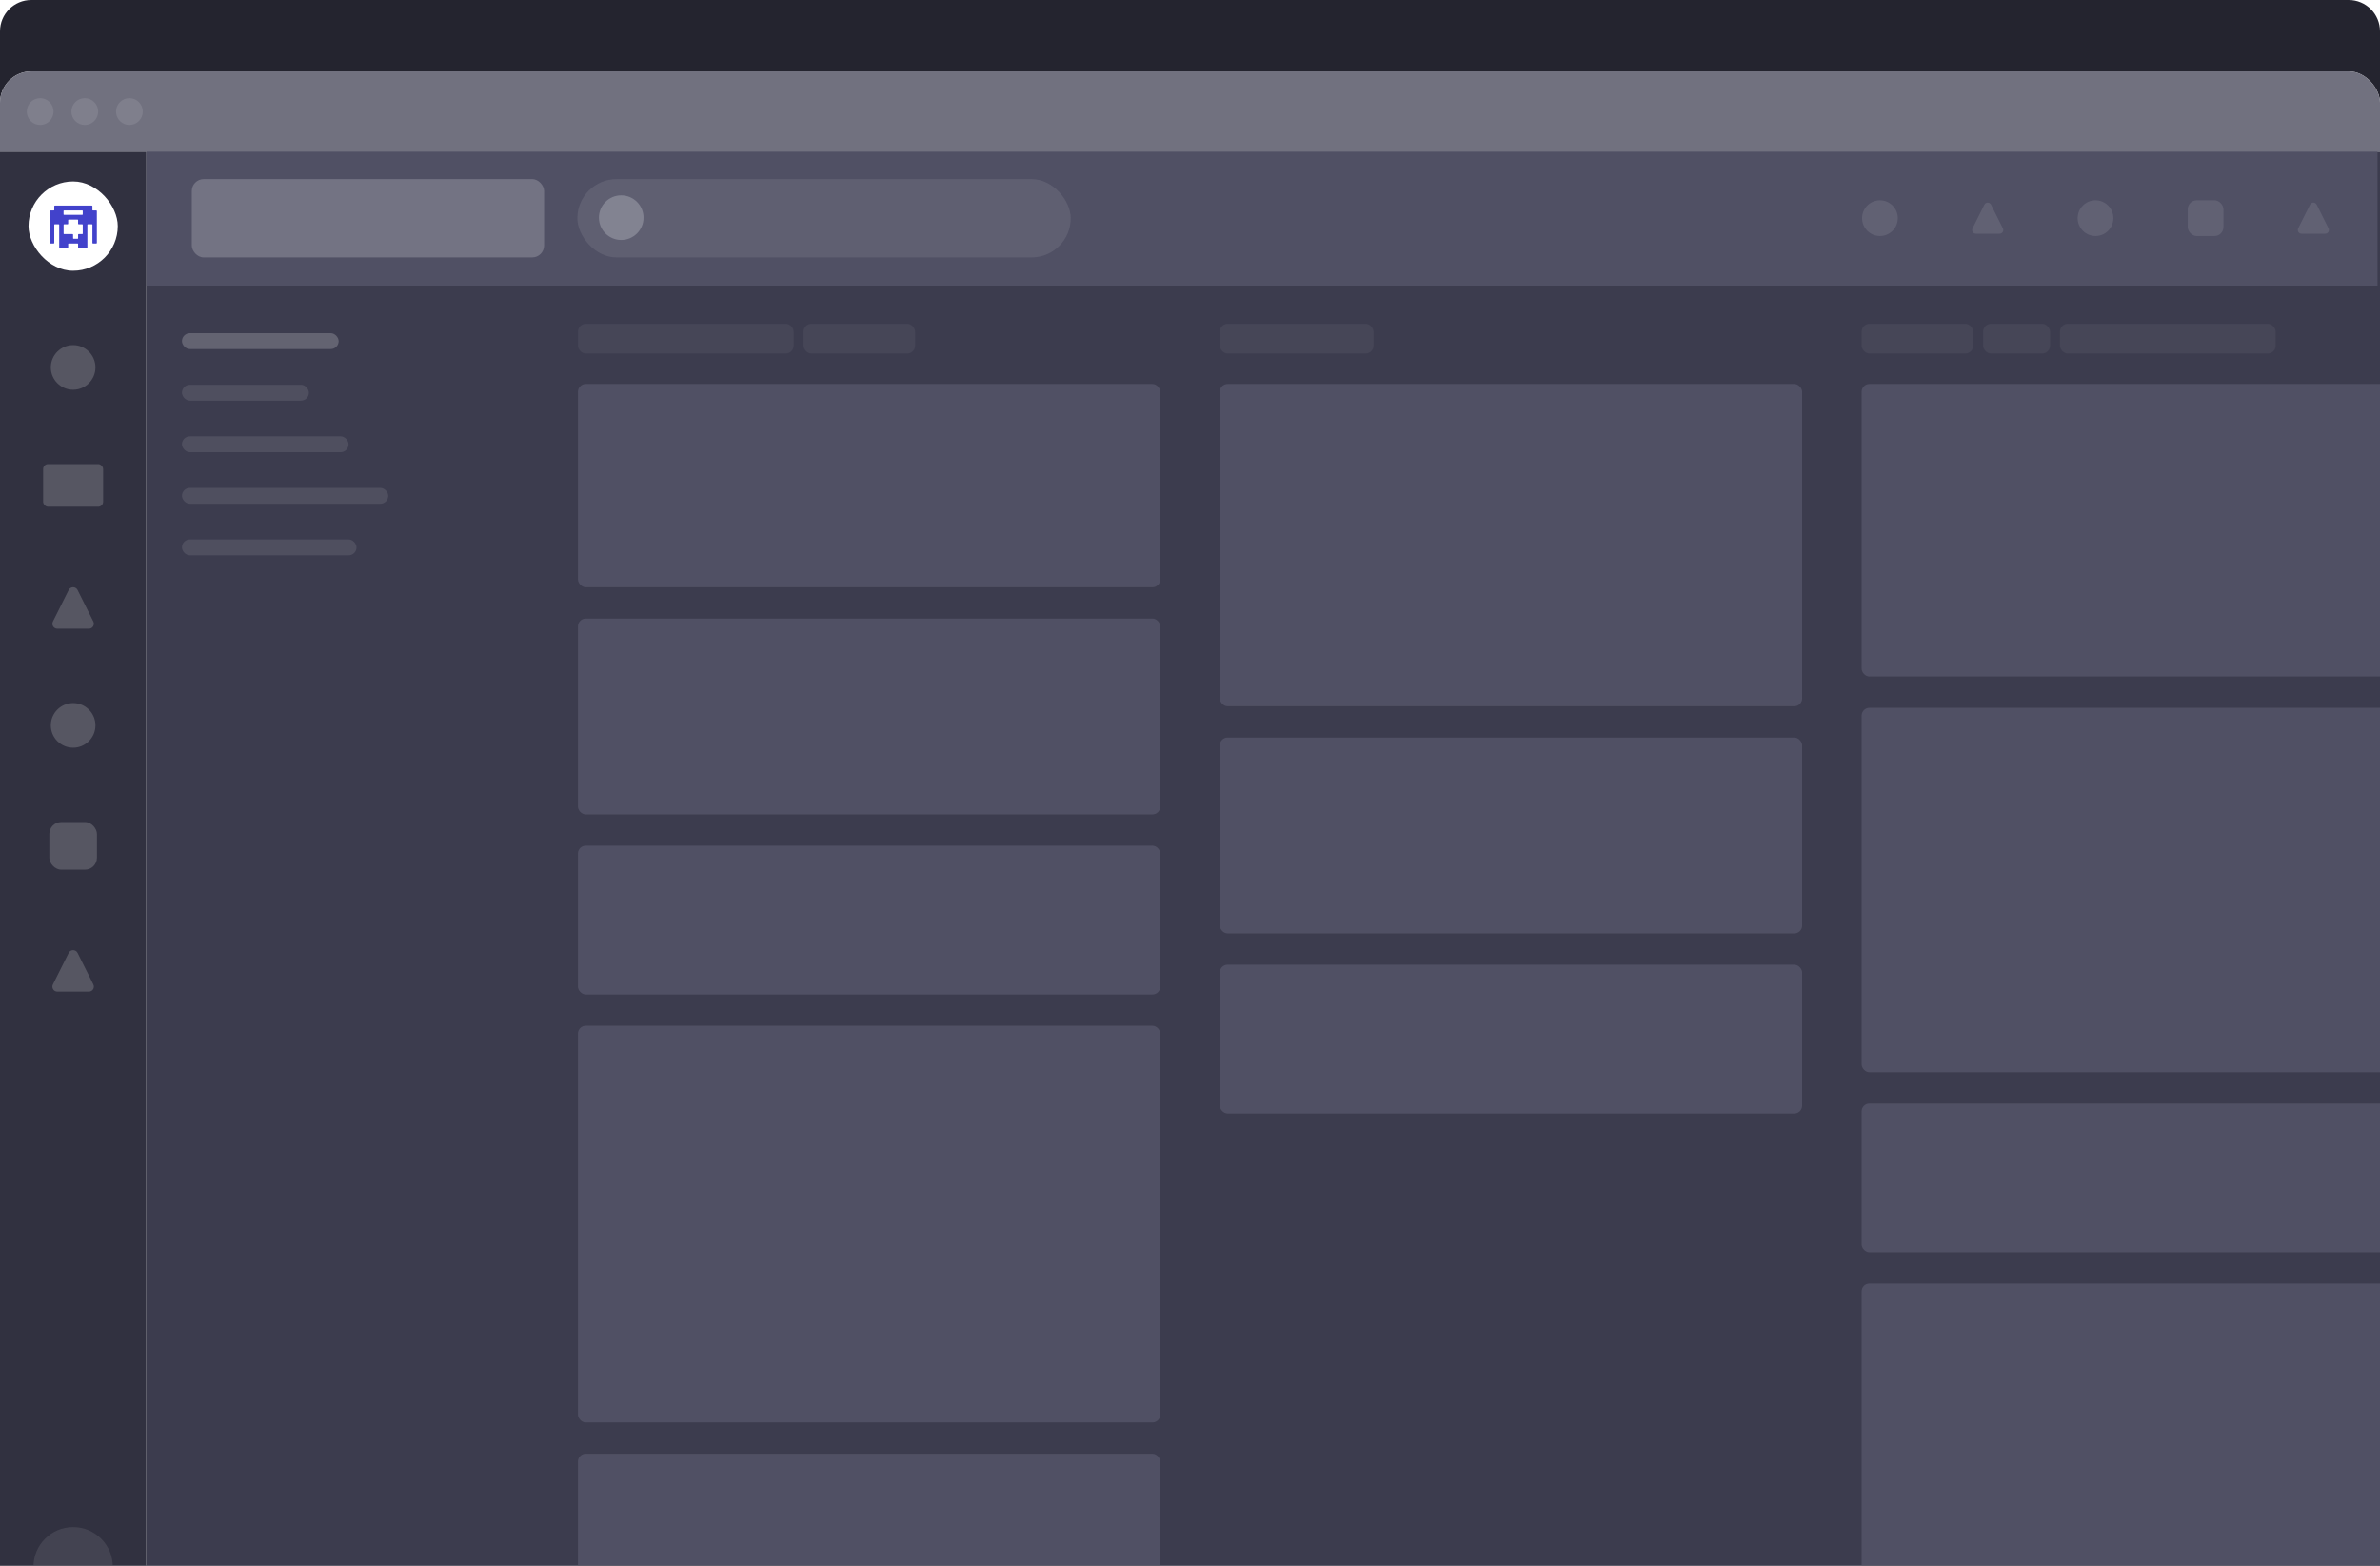 <svg width="1216" height="800" viewBox="0 0 1216 800" fill="none" xmlns="http://www.w3.org/2000/svg">
<g clip-path="url(#clip0_1417_27194)">
<path d="M0 16C0 7.163 7.163 0 16 0H1200C1208.84 0 1216 7.163 1216 16V800H0V16Z" fill="#24242F"/>
<g filter="url(#filter0_ddd_1417_27194)">
<g clip-path="url(#clip1_1417_27194)">
<rect width="1216" height="810.667" rx="16" fill="#EBEBEB"/>
<rect width="1216" height="41.04" fill="#71717F"/>
<circle opacity="0.1" cx="20.52" cy="20.52" r="6.84" fill="white"/>
<circle opacity="0.1" cx="43.32" cy="20.52" r="6.84" fill="white"/>
<circle opacity="0.1" cx="66.12" cy="20.52" r="6.84" fill="white"/>
<rect width="74.733" height="770.133" transform="translate(0 41.04)" fill="#313140"/>
<rect x="14.567" y="56.24" width="45.6" height="45.6" rx="22.8" fill="white"/>
<path d="M30.551 90.294H34.525C34.711 90.294 34.835 90.17 34.835 89.984V88.183C34.835 88.028 34.928 87.935 35.084 87.935H39.648C39.803 87.935 39.896 88.028 39.896 88.183V89.984C39.896 90.17 40.02 90.294 40.206 90.294H44.336C44.522 90.294 44.646 90.17 44.646 89.984V78.372C44.646 78.217 44.739 78.124 44.895 78.124H46.975C47.13 78.124 47.223 78.217 47.223 78.372V87.624C47.223 87.811 47.347 87.935 47.533 87.935H49.179C49.365 87.935 49.489 87.811 49.489 87.624V71.356C49.489 71.169 49.365 71.045 49.179 71.045H47.471C47.316 71.045 47.223 70.952 47.223 70.797V68.872C47.223 68.686 47.099 68.561 46.913 68.561H28.036C27.85 68.561 27.726 68.686 27.726 68.872V70.797C27.726 70.952 27.633 71.045 27.477 71.045H25.614C25.428 71.045 25.304 71.169 25.304 71.356V87.624C25.304 87.811 25.428 87.935 25.614 87.935H27.415C27.601 87.935 27.726 87.811 27.726 87.624V78.372C27.726 78.217 27.819 78.124 27.974 78.124H29.992C30.147 78.124 30.24 78.217 30.24 78.372V89.984C30.24 90.17 30.365 90.294 30.551 90.294ZM32.476 73.032V71.294C32.476 71.138 32.569 71.045 32.724 71.045H42.038C42.193 71.045 42.287 71.138 42.287 71.294V73.032C42.287 73.188 42.193 73.281 42.038 73.281H32.724C32.569 73.281 32.476 73.188 32.476 73.032ZM32.507 82.874V78.372C32.507 78.217 32.6 78.124 32.755 78.124H34.525C34.711 78.124 34.835 78 34.835 77.814V75.982C34.835 75.826 34.928 75.733 35.084 75.733H39.648C39.803 75.733 39.896 75.826 39.896 75.982V77.814C39.896 78 40.02 78.124 40.206 78.124H42.038C42.193 78.124 42.287 78.217 42.287 78.372V82.874C42.287 83.029 42.193 83.123 42.038 83.123H40.206C40.02 83.123 39.896 83.247 39.896 83.433V85.265C39.896 85.42 39.803 85.513 39.648 85.513H37.599C37.443 85.513 37.35 85.42 37.35 85.265V83.433C37.35 83.247 37.226 83.123 37.04 83.123H32.755C32.6 83.123 32.507 83.029 32.507 82.874Z" fill="#4242CB"/>
<circle opacity="0.2" cx="37.367" cy="151.24" r="11.4" fill="#EBEBEB"/>
<rect opacity="0.2" x="22.04" y="200.64" width="30.653" height="21.787" rx="2.533" fill="#EBEBEB"/>
<path opacity="0.2" d="M35.101 264.958C36.034 263.091 38.699 263.091 39.632 264.958L47.693 281.08C48.536 282.765 47.311 284.747 45.428 284.747H29.306C27.422 284.747 26.198 282.765 27.04 281.08L35.101 264.958Z" fill="#EBEBEB"/>
<circle opacity="0.2" cx="37.367" cy="334.147" r="11.4" fill="#EBEBEB"/>
<rect opacity="0.2" x="25.206" y="383.547" width="24.32" height="24.32" rx="6.08" fill="#EBEBEB"/>
<path opacity="0.2" d="M35.101 450.398C36.034 448.531 38.699 448.531 39.632 450.398L47.693 466.52C48.536 468.205 47.311 470.187 45.428 470.187H29.306C27.422 470.187 26.198 468.205 27.04 466.52L35.101 450.398Z" fill="#EBEBEB"/>
<circle opacity="0.5" cx="37.367" cy="764.053" r="20.267" fill="#565662"/>
<rect width="1173.96" height="831.187" transform="translate(74.733 41.04)" fill="#3C3C4E"/>
<rect width="1140" height="68.4" transform="translate(74.733 41.04)" fill="#505064"/>
<rect opacity="0.1" x="295" y="55.04" width="252.067" height="40" rx="20" fill="#EBEBEB"/>
<circle opacity="0.3" cx="317.4" cy="74.733" r="11.4" fill="#D4D6DC"/>
<rect opacity="0.2" x="98" y="55.04" width="180" height="40" rx="6.08" fill="white"/>
<circle opacity="0.1" cx="960.513" cy="74.987" r="9.12" fill="white"/>
<path opacity="0.1" d="M1013.88 68.091C1014.58 66.691 1016.58 66.691 1017.28 68.091L1023.33 80.183C1023.96 81.446 1023.04 82.932 1021.63 82.932H1009.54C1008.12 82.932 1007.2 81.446 1007.84 80.183L1013.88 68.091Z" fill="white"/>
<circle opacity="0.1" cx="1070.65" cy="74.987" r="9.12" fill="white"/>
<rect opacity="0.1" x="1117.77" y="65.867" width="18.24" height="18.24" rx="4.56" fill="white"/>
<path opacity="0.1" d="M1180.26 68.091C1180.96 66.691 1182.96 66.691 1183.66 68.091L1189.7 80.183C1190.33 81.446 1189.42 82.932 1188 82.932H1175.91C1174.5 82.932 1173.58 81.446 1174.21 80.183L1180.26 68.091Z" fill="white"/>
<rect opacity="0.2" x="92.973" y="133.76" width="80.053" height="8.107" rx="4.053" fill="white"/>
<rect opacity="0.1" x="92.973" y="160.107" width="64.853" height="8.107" rx="4.053" fill="white"/>
<rect opacity="0.1" x="92.973" y="186.453" width="85.12" height="8.107" rx="4.053" fill="white"/>
<rect opacity="0.1" x="92.973" y="212.8" width="105.387" height="8.107" rx="4.053" fill="white"/>
<rect opacity="0.1" x="92.973" y="239.147" width="89.173" height="8.107" rx="4.053" fill="white"/>
<g opacity="0.5">
<rect opacity="0.1" x="295.295" y="128.947" width="110.2" height="15.2" rx="4.053" fill="white"/>
<rect opacity="0.1" x="410.562" y="128.947" width="57" height="15.2" rx="4.053" fill="white"/>
</g>
<g opacity="0.66">
<g clip-path="url(#clip2_1417_27194)">
<rect x="295.295" y="159.707" width="297.532" height="103.867" rx="4" fill="#5B5B6F"/>
</g>
</g>
<g opacity="0.66">
<rect x="295.295" y="279.573" width="297.532" height="100.067" rx="4" fill="#5B5B6F"/>
</g>
<g opacity="0.66">
<rect x="295.295" y="395.64" width="297.532" height="76" rx="4" fill="#5B5B6F"/>
</g>
<g opacity="0.66">
<rect x="295.295" y="487.64" width="297.532" height="202.667" rx="4" fill="#5B5B6F"/>
</g>
<g opacity="0.66">
<rect x="295.295" y="706.307" width="297.532" height="76" rx="4" fill="#5B5B6F"/>
</g>
<g opacity="0.5">
<rect opacity="0.1" x="623.227" y="128.947" width="78.533" height="15.2" rx="4.053" fill="white"/>
</g>
<g opacity="0.66">
<g clip-path="url(#clip3_1417_27194)">
<rect x="623.227" y="159.707" width="297.532" height="164.667" rx="4" fill="#5B5B6F"/>
</g>
</g>
<g opacity="0.66">
<rect x="623.227" y="340.373" width="297.532" height="100.067" rx="4" fill="#5B5B6F"/>
</g>
<g opacity="0.66">
<rect x="623.227" y="456.44" width="297.532" height="76" rx="4" fill="#5B5B6F"/>
</g>
<g opacity="0.5">
<rect opacity="0.1" x="951.159" y="128.947" width="57" height="15.2" rx="4.053" fill="white"/>
<rect opacity="0.1" x="1013.23" y="128.947" width="34.2" height="15.2" rx="4.053" fill="white"/>
<rect opacity="0.1" x="1052.49" y="128.947" width="110.2" height="15.2" rx="4.053" fill="white"/>
</g>
<g opacity="0.66">
<g clip-path="url(#clip4_1417_27194)">
<rect x="951.159" y="159.707" width="297.532" height="149.467" rx="4" fill="#5B5B6F"/>
</g>
</g>
<g opacity="0.66">
<rect x="951.159" y="325.173" width="297.532" height="186.2" rx="4" fill="#5B5B6F"/>
</g>
<g opacity="0.66">
<rect x="951.159" y="527.373" width="297.532" height="76" rx="4" fill="#5B5B6F"/>
</g>
<g opacity="0.66">
<rect x="951.159" y="619.373" width="297.532" height="202.667" rx="4" fill="#5B5B6F"/>
</g>
</g>
</g>
</g>
<defs>
<filter id="filter0_ddd_1417_27194" x="-48.64" y="-16.213" width="1313.28" height="907.947" filterUnits="userSpaceOnUse" color-interpolation-filters="sRGB">
<feFlood flood-opacity="0" result="BackgroundImageFix"/>
<feColorMatrix in="SourceAlpha" type="matrix" values="0 0 0 0 0 0 0 0 0 0 0 0 0 0 0 0 0 0 127 0" result="hardAlpha"/>
<feOffset dy="4.053"/>
<feGaussianBlur stdDeviation="4.053"/>
<feColorMatrix type="matrix" values="0 0 0 0 0.146 0 0 0 0 0.145 0 0 0 0 0.153 0 0 0 0.1 0"/>
<feBlend mode="normal" in2="BackgroundImageFix" result="effect1_dropShadow_1417_27194"/>
<feColorMatrix in="SourceAlpha" type="matrix" values="0 0 0 0 0 0 0 0 0 0 0 0 0 0 0 0 0 0 127 0" result="hardAlpha"/>
<feOffset dy="32.427"/>
<feGaussianBlur stdDeviation="24.32"/>
<feColorMatrix type="matrix" values="0 0 0 0 0.146 0 0 0 0 0.145 0 0 0 0 0.153 0 0 0 0.1 0"/>
<feBlend mode="normal" in2="effect1_dropShadow_1417_27194" result="effect2_dropShadow_1417_27194"/>
<feColorMatrix in="SourceAlpha" type="matrix" values="0 0 0 0 0 0 0 0 0 0 0 0 0 0 0 0 0 0 127 0" result="hardAlpha"/>
<feOffset/>
<feGaussianBlur stdDeviation="2.027"/>
<feColorMatrix type="matrix" values="0 0 0 0 0.146 0 0 0 0 0.145 0 0 0 0 0.153 0 0 0 0.1 0"/>
<feBlend mode="normal" in2="effect2_dropShadow_1417_27194" result="effect3_dropShadow_1417_27194"/>
<feBlend mode="normal" in="SourceGraphic" in2="effect3_dropShadow_1417_27194" result="shape"/>
</filter>
<clipPath id="clip0_1417_27194">
<path d="M0 16C0 7.163 7.163 0 16 0H1200C1208.84 0 1216 7.163 1216 16V800H0V16Z" fill="white"/>
</clipPath>
<clipPath id="clip1_1417_27194">
<rect width="1216" height="810.667" rx="16" fill="white"/>
</clipPath>
<clipPath id="clip2_1417_27194">
<rect x="295.295" y="159.707" width="297.532" height="103.867" rx="4" fill="white"/>
</clipPath>
<clipPath id="clip3_1417_27194">
<rect x="623.227" y="159.707" width="297.532" height="164.667" rx="4" fill="white"/>
</clipPath>
<clipPath id="clip4_1417_27194">
<rect x="951.159" y="159.707" width="297.532" height="149.467" rx="4" fill="white"/>
</clipPath>
</defs>
</svg>
